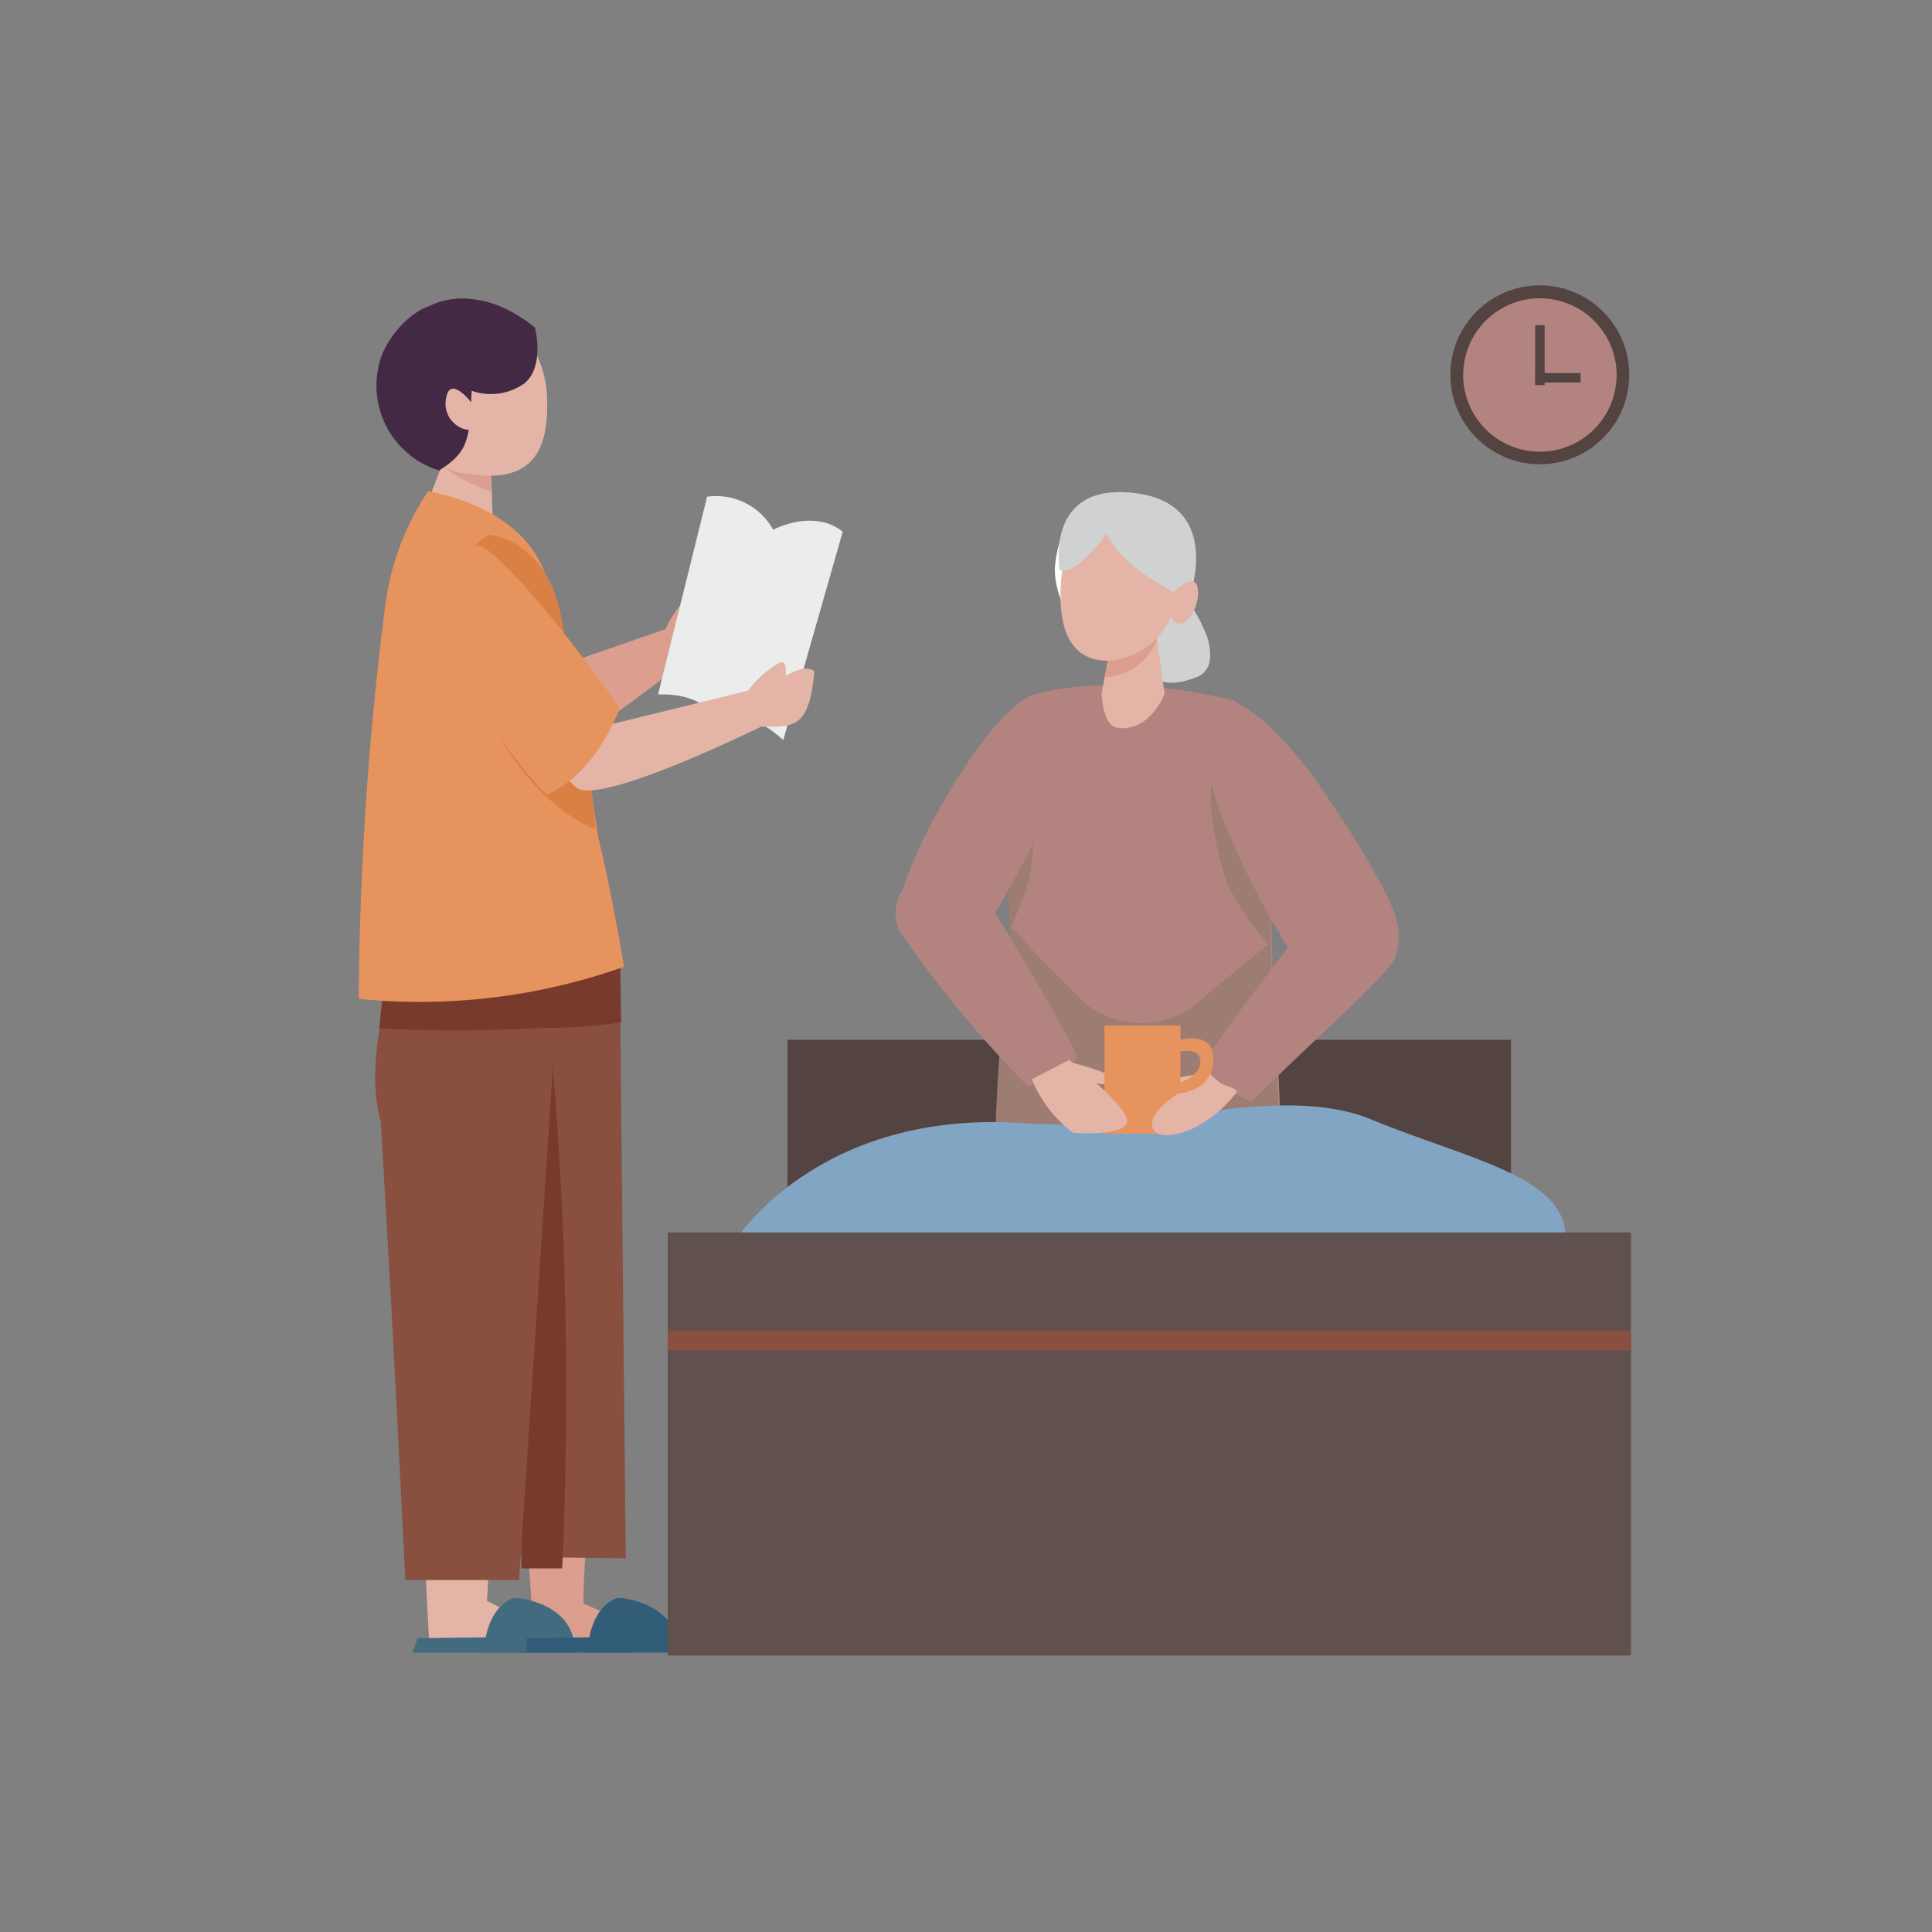<svg id="layer" xmlns="http://www.w3.org/2000/svg" viewBox="0 0 100 100"><rect x="0" y="0" width="100" height="100" fill="#808080" stroke="none"/><defs><style>.cls-1{fill:none;}.cls-2{fill:#544441;}.cls-3{fill:#db9e8f;}.cls-4{fill:#315d78;}.cls-5{fill:#e4b5a7;}.cls-6{fill:#426b80;}.cls-7{fill:#894f3f;}.cls-8{fill:#793a2e;}.cls-9{fill:#432944;}.cls-10{fill:#e7935d;}.cls-11{fill:#db8045;}.cls-12{fill:#ebecec;}.cls-13{fill:#b38380;}.cls-14{fill:#9d7d72;}.cls-15{fill:#d0d1d1;}.cls-16{fill:#fff;}.cls-17{fill:#81a5c3;}.cls-18{fill:#60514f;}</style></defs><rect class="cls-1" width="100" height="100"/><rect class="cls-2" x="40.76" y="53.82" width="37.45" height="18.12"/><path class="cls-3" d="M30,79.52a33.67,33.67,0,0,0-.21,3.62s4.7,2,4.18,2.22c-1.17.4-6.72.07-6.72.07l-.35-5.38Z" transform="translate(0.41 -0.14)"/><path class="cls-4" d="M30,85.68s0-2.23,1.51-2.82c.23-.07,3.28.27,3.19,2.82Z" transform="translate(0.41 -0.14)"/><path class="cls-5" d="M24.94,79.46s-.06,2.3-.14,3.55c.05,0,4.26,2.11,3.74,2.35-1.17.4-6.72.07-6.72.07l-.31-5.89Z" transform="translate(0.41 -0.14)"/><path class="cls-6" d="M24.64,85.68s0-2.23,1.51-2.82c.23-.07,3.28.27,3.19,2.82Z" transform="translate(0.41 -0.14)"/><path class="cls-7" d="M27,48.89S25,51.05,25.81,56.68s.77,24.05.77,24.05l5.4.07-.32-31.49Z" transform="translate(0.41 -0.14)"/><path class="cls-8" d="M28.69,81.32l-2.11,0s0-17-.68-23.29c.61-1,1.48-3.06,2.27-3.12A204,204,0,0,1,28.69,81.32Z" transform="translate(0.41 -0.14)"/><path class="cls-7" d="M28.46,51.57l-2,30.35-5.89,0c-.69-13.8-.7-13.8-1.27-23.73-1.23-4.13,1.82-11,1.59-10.68C23.81,43.21,28.76,49.87,28.46,51.57Z" transform="translate(0.41 -0.14)"/><path class="cls-8" d="M25.71,53.26A7.12,7.12,0,0,1,27,49.46l4.69.43.05,3.17A26.45,26.45,0,0,1,25.71,53.26Z" transform="translate(0.41 -0.14)"/><path class="cls-8" d="M19.22,53.37a43.26,43.26,0,0,1,.7-4.78c1.37-5,7.67,0,8,1.74l-.11,3A75.73,75.73,0,0,1,19.22,53.37Z" transform="translate(0.41 -0.14)"/><path class="cls-3" d="M34,32.77a6.06,6.06,0,0,1,1.52-2.06c.39-.27.05,1.17.05,1.17s1.68-1.32,2.28-1c.62,1.42-1.37,3.28-2.49,3.27C33.77,34.1,34,32.77,34,32.77Z" transform="translate(0.41 -0.14)"/><path class="cls-9" d="M21.58,18.83s4.49-.67,4.64-1.68-3.15-2.82-5.71-.23S21.58,18.83,21.58,18.83Z" transform="translate(0.41 -0.14)"/><path class="cls-3" d="M25.33,35.72l8.66-3,1.42,1.32S28,40.23,26.72,39.15,25.33,35.72,25.33,35.72Z" transform="translate(0.41 -0.14)"/><path class="cls-5" d="M22.44,24.28l-.82,2.13s3.49,1.62,3.5,1.52S25,24.46,25,24.46Z" transform="translate(0.41 -0.14)"/><path class="cls-3" d="M22.52,24.28A8.75,8.75,0,0,0,25,25.58c0-.62,0-1.12,0-1.12Z" transform="translate(0.41 -0.14)"/><path class="cls-5" d="M27.91,20.79c.06,2.3-.49,4.43-4,3.89A4.52,4.52,0,0,1,19.83,20a4.12,4.12,0,0,1,4.35-3.85C26.38,16.38,27.86,18.46,27.91,20.79Z" transform="translate(0.41 -0.14)"/><path class="cls-9" d="M22.76,16c1,.32,1.71,1.75,1.25,4.27-.14,2.48-.06,3.2-1.69,4.22A4.59,4.59,0,0,1,19.21,19C19.49,17.61,21.35,15.47,22.76,16Z" transform="translate(0.41 -0.14)"/><path class="cls-5" d="M24.22,21.27s-1.2-1.71-1.5-.69c-.37,1.23.82,2,1.34,1.76S24.22,21.27,24.22,21.27Z" transform="translate(0.41 -0.14)"/><path class="cls-10" d="M21.75,25.57a13.71,13.71,0,0,0-2.22,5.92,167.13,167.13,0,0,0-1.37,20.35,31.64,31.64,0,0,0,13.73-1.66s-.58-3.58-1.34-6.72c-.72-4.81-1.47-10.2-2.78-13.71S21.75,25.57,21.75,25.57Z" transform="translate(0.41 -0.14)"/><path class="cls-11" d="M28.68,32.29c-.57-3.4-2.66-4.33-3.79-4.48C23.07,29,23.13,30.12,23.15,32c1.73,9,7.3,11.22,7.26,11C29.94,37.59,29.3,36,28.68,32.29Z" transform="translate(0.41 -0.14)"/><path class="cls-9" d="M26.71,20a3,3,0,0,1-3.52-.07c-1.5-.94-.82-4.15.28-4.28,1.91-.22,3.81,1.45,3.81,1.45S27.81,19.14,26.71,20Z" transform="translate(0.41 -0.14)"/><polygon class="cls-4" points="27.01 84.79 32.66 84.72 32.66 85.54 26.75 85.54 27.01 84.79"/><polygon class="cls-6" points="21.61 84.79 27.26 84.72 27.26 85.54 21.35 85.54 21.61 84.79"/><path class="cls-12" d="M36.19,25.85a3.37,3.37,0,0,1,3.42,1.71s2.06-1.12,3.6.1L40.13,38.45s-1.84-1.83-3.48-1.15c0,0-.69-1.31-3-1.21Z" transform="translate(0.41 -0.14)"/><path class="cls-5" d="M28.52,38.29l11-2.7.59,1.61S30.64,42,29.39,40.88A2.69,2.69,0,0,1,28.52,38.29Z" transform="translate(0.41 -0.14)"/><path class="cls-10" d="M21.59,32.68s4.63,7.18,6.31,8.58c2.23-.92,3.4-3.54,3.76-4.44-.63-1-5-7-7.06-8.37C22.9,27.89,21.49,31.39,21.59,32.68Z" transform="translate(0.41 -0.14)"/><path class="cls-5" d="M38.13,36.16a5.16,5.16,0,0,1,1.81-1.72c.43-.19.31.69.31.69s1-.65,1.49-.25c-.26,3-1.1,2.86-2.64,2.87S38.13,36.16,38.13,36.16Z" transform="translate(0.41 -0.14)"/><path class="cls-13" d="M63.55,36.43s-5.87-1.65-10.61-.3c-1.07.62-1.32,5.07-1,13.41a92.76,92.76,0,0,0-.79,12.35,51.62,51.62,0,0,0,14.82-.12s-.08-5.06-.51-11.29C65.36,44,64.61,37.35,63.55,36.43Z" transform="translate(0.41 -0.14)"/><path class="cls-14" d="M65.39,48.9C64,50,62.81,51,61.61,52a4.51,4.51,0,0,1-6.2-.28C54.24,50.54,53,49.35,51.86,48c0,.48,0,1,0,1.51a92.76,92.76,0,0,0-.79,12.35,51.62,51.62,0,0,0,14.82-.12s-.08-5.06-.51-11.29Z" transform="translate(0.41 -0.14)"/><path class="cls-14" d="M51.94,39.59a84.49,84.49,0,0,0-.08,8.61C53.88,44.2,52.94,42.32,51.94,39.59Z" transform="translate(0.41 -0.14)"/><path class="cls-15" d="M59.5,29.52a8.7,8.7,0,0,1,2.59,3.63c.34,1.26,0,1.76-.47,2C57.68,36.77,59.11,31.93,59,31A1.57,1.57,0,0,1,59.5,29.52Z" transform="translate(0.41 -0.14)"/><path class="cls-13" d="M53.17,36.07s3.14.9.87,5.66a61.89,61.89,0,0,1-3,5.77c-.2.34-4.79.74-4.79.44C45.05,47,50.49,36.8,53.17,36.07Z" transform="translate(0.41 -0.14)"/><path class="cls-5" d="M59.87,36.06s-.77,2-2.45,1.75c-.76-.1-.81-1.76-.81-1.76l.61-3.32,2.2.11Z" transform="translate(0.41 -0.14)"/><path class="cls-3" d="M56.77,35.2l.45-2.47,2.2.11.06.41A3.06,3.06,0,0,1,56.77,35.2Z" transform="translate(0.41 -0.14)"/><path class="cls-14" d="M65.37,49.17l0-.43s-.15-2,0-6.81c.13-4.23-1.62-3.22-2.81-2.65-.66,2.06-.13,4.29.49,6.5A15.35,15.35,0,0,0,65.37,49.17Z" transform="translate(0.41 -0.14)"/><path class="cls-13" d="M62.24,36.25s2.13-.68,6,5.06c3.38,5,3.63,6.43,3.63,6.43.24.42-4.37,3-4.81,2.58C66.08,49.25,60.25,39.41,62.24,36.25Z" transform="translate(0.41 -0.14)"/><path class="cls-16" d="M55.63,26.81s1.75.12,1.39,2.57-.38,3.25-1.16,3.31S54,30.76,54.22,29.22C54.53,26.83,55.63,26.81,55.63,26.81Z" transform="translate(0.41 -0.14)"/><path class="cls-5" d="M54.53,30c-.21,2.24.2,4.48,2.62,4.33a3.84,3.84,0,0,0,3.38-3.76c.21-2.24-1-4.17-2.62-4.33S54.74,27.73,54.53,30Z" transform="translate(0.41 -0.14)"/><path class="cls-5" d="M67.68,48.84,61.62,56l1.71.78s5.8-4.28,7.13-6.73C70.2,48.59,67.68,48.84,67.68,48.84Z" transform="translate(0.41 -0.14)"/><path class="cls-15" d="M61.13,31.11c-.13,0-3.38-1.38-4.26-3.36,0,0-1.51,2.17-2.43,1.92,0,0-.78-4.29,3.43-4.05C63.12,25.92,61.13,31.11,61.13,31.11Z" transform="translate(0.41 -0.14)"/><path class="cls-13" d="M51,47.23s4.48,7.34,4.33,7.69a6.68,6.68,0,0,1-2.54,1.44,58.44,58.44,0,0,1-6.62-8c-.54-1.07-.08-2.63,1.16-2.65S51,47.23,51,47.23Z" transform="translate(0.41 -0.14)"/><path class="cls-13" d="M66.94,48.29S61.72,55,61.87,55.36a7.83,7.83,0,0,0,2.47,1.82c3.36-3.33,7.17-6.63,7.47-7.5.46-1.36,0-2.91-1.2-2.92S66.94,48.29,66.94,48.29Z" transform="translate(0.41 -0.14)"/><path class="cls-5" d="M55,55.12s2.5.64,2.42,1-1.47,0-1.47,0Z" transform="translate(0.41 -0.14)"/><path class="cls-3" d="M64.19,60.45s-2.87-.69-3.73,1.24c-.64,1.44,1.27,1.06,1.27,1.06a1.62,1.62,0,0,0-.23.63c.78.19,3-1.22,3-1.22Z" transform="translate(0.41 -0.14)"/><path class="cls-5" d="M60.26,30.84s1.17-1.17,1.32-.27-.53,2-1.07,1.85S60.26,30.84,60.26,30.84Z" transform="translate(0.41 -0.14)"/><path class="cls-17" d="M37.61,64.4s4.27-6.89,15-6.12c6.77.49,13.23-2.16,18-.18S80.62,61,80.62,64.15Z" transform="translate(0.41 -0.14)"/><path class="cls-5" d="M62,55.7s-2.1.19-1.91.61,1.36.39,1.36.39Z" transform="translate(0.41 -0.14)"/><rect class="cls-10" x="57.17" y="53.08" width="3.93" height="5.6"/><path class="cls-5" d="M54.93,55s3.21,2.53,3,3.25-2.8.52-2.8.52A6.5,6.5,0,0,1,53,56Z" transform="translate(0.41 -0.14)"/><path class="cls-5" d="M61.79,56s-2.44,1.26-2.56,2.19,1,.8,2,.41a6.47,6.47,0,0,0,2.38-1.94C63.61,56.36,61.79,56,61.79,56Z" transform="translate(0.41 -0.14)"/><path class="cls-10" d="M60.51,54s2-.64,1.88,1.09-2.13,1.68-2.13,1.68v-.49s1.4-.24,1.46-1.15-1.32-.51-1.32-.51Z" transform="translate(0.41 -0.14)"/><rect class="cls-18" x="34.56" y="63.79" width="49.86" height="21.9"/><rect class="cls-7" x="34.56" y="68.89" width="49.86" height="1.01"/><circle class="cls-2" cx="79.7" cy="19.4" r="4.63"/><circle class="cls-13" cx="79.29" cy="19.54" r="3.97" transform="translate(42.55 92.13) rotate(-76.78)"/><rect class="cls-2" x="79.46" y="16.83" width="0.49" height="3.1"/><rect class="cls-2" x="79.99" y="18.52" width="0.49" height="2.34" transform="translate(100.33 -60.68) rotate(90)"/></svg>